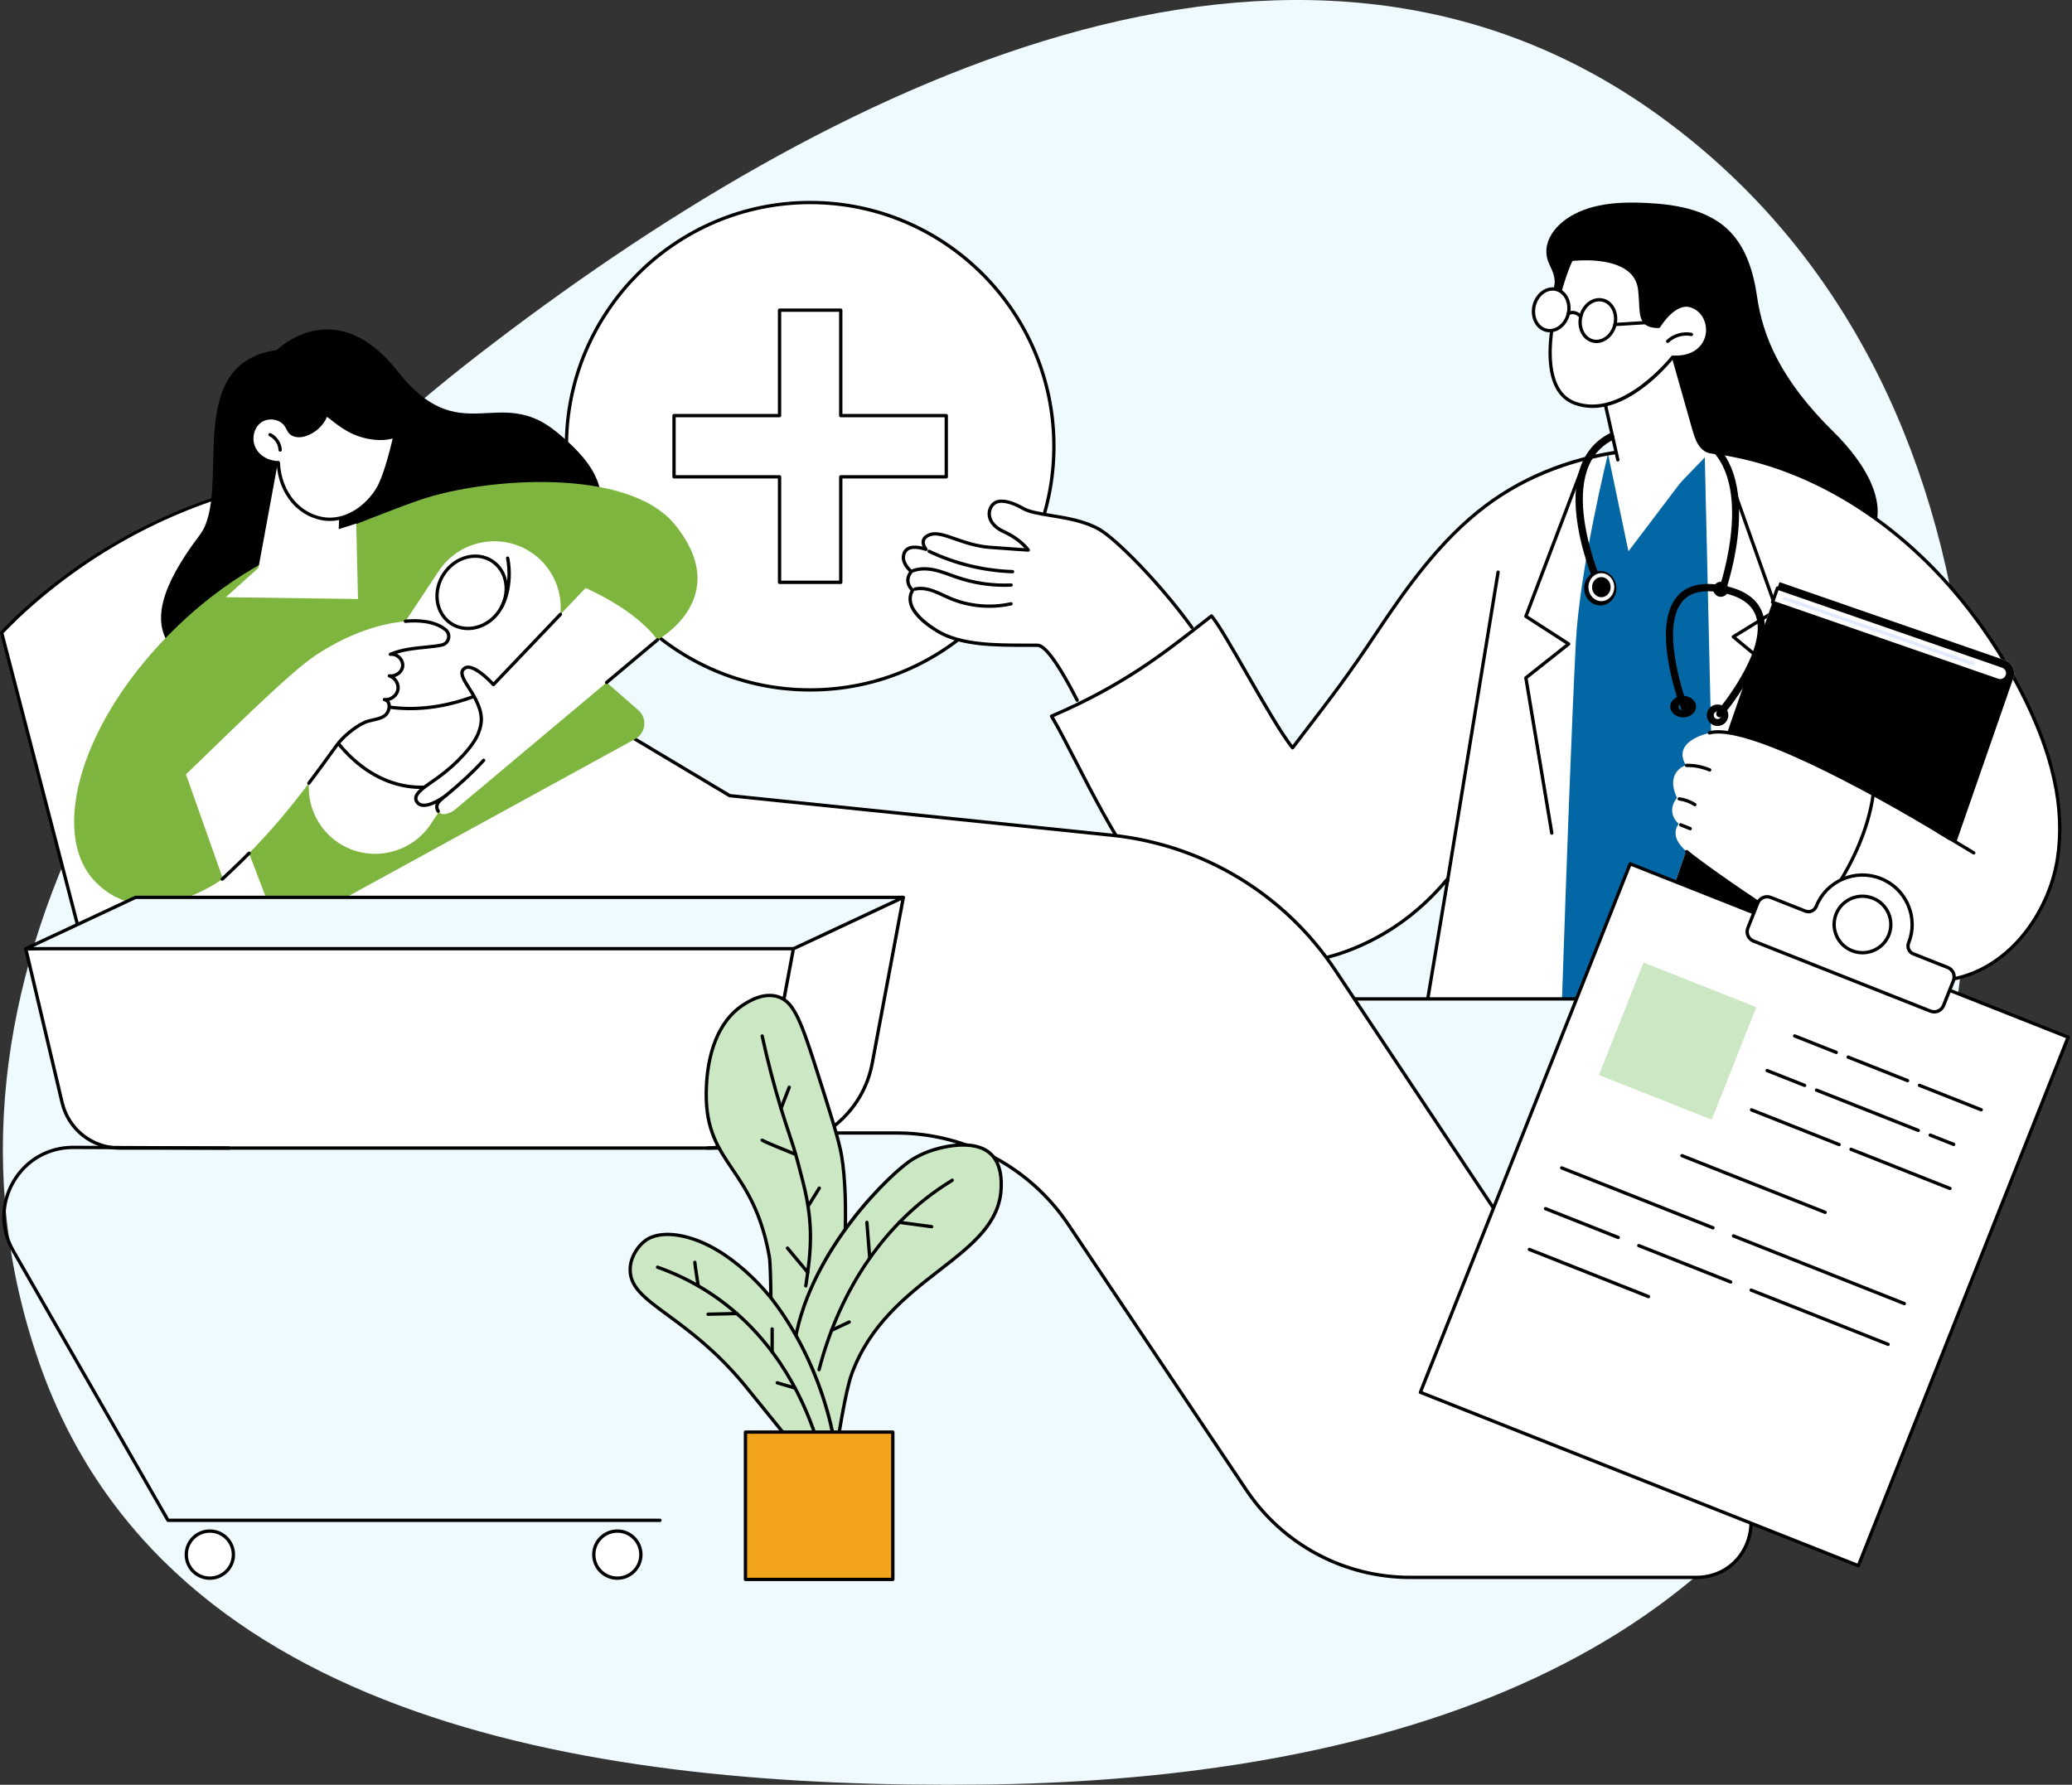 <svg xmlns="http://www.w3.org/2000/svg" width="722" height="622" viewBox="0 0 722 622" fill="none"><rect x="0" y="0" width="722" height="622" fill="#333333" stroke="none"/><path fill-rule="evenodd" clip-rule="evenodd" d="M341.341 621.944C467.701 620.652 601.215 587.263 649.096 468.92C709.199 320.368 706.571 132.087 576.996 39.495C450.837 -50.656 288.973 28.971 166.303 123.925C55.271 209.87 -33.005 342.131 13.84 475.413C58.062 601.233 209.386 623.292 341.341 621.944Z" fill="#EFFAFF"/><g clip-path="url(#clip0_920_56595)"><path d="M282.302 240.437C329.21 240.437 367.236 202.413 367.236 155.507C367.236 108.602 329.21 70.578 282.302 70.578C235.394 70.578 197.367 108.602 197.367 155.507C197.367 202.413 235.394 240.437 282.302 240.437Z" fill="white"/><path d="M282.302 241.015C235.151 241.015 196.789 202.656 196.789 155.508C196.789 108.359 235.151 70 282.302 70C329.453 70 367.815 108.359 367.815 155.508C367.815 202.656 329.453 241.015 282.302 241.015ZM282.302 71.156C235.789 71.156 197.946 108.995 197.946 155.508C197.946 202.02 235.787 239.859 282.302 239.859C328.817 239.859 366.658 202.02 366.658 155.508C366.658 108.995 328.817 71.156 282.302 71.156Z" fill="black"/><path d="M329.738 144.844H292.967V108.078H271.64V144.844H234.871V166.171H271.64V202.938H292.967V166.171H329.738V144.844Z" fill="white"/><path d="M292.967 203.521H271.64C271.319 203.521 271.062 203.261 271.062 202.943V166.755H234.871C234.551 166.755 234.293 166.495 234.293 166.177V144.852C234.293 144.532 234.551 144.274 234.871 144.274H271.062V108.086C271.062 107.765 271.319 107.508 271.64 107.508H292.967C293.288 107.508 293.545 107.768 293.545 108.086V144.274H329.736C330.057 144.274 330.314 144.534 330.314 144.852V166.177C330.314 166.497 330.057 166.755 329.736 166.755H293.545V202.943C293.545 203.264 293.288 203.521 292.967 203.521ZM272.221 202.362H292.389V166.174C292.389 165.853 292.646 165.596 292.967 165.596H329.158V145.428H292.967C292.646 145.428 292.389 145.168 292.389 144.85V108.662H272.221V144.85C272.221 145.17 271.963 145.428 271.643 145.428H235.452V165.596H271.643C271.963 165.596 272.221 165.856 272.221 166.174V202.362Z" fill="black"/><path d="M564.597 138.146C566.177 128.516 550.612 121.664 544.955 113.689C541.712 109.115 540.868 102.529 541.48 100.134C541.912 98.449 541.783 97.214 541.325 95.555C540.934 94.141 540.037 92.656 539.451 91.071C538.773 89.245 538.663 87.216 539.102 85.326C539.951 81.683 542.595 78.586 545.759 76.355C553.471 70.919 563.783 70.265 573.392 70.706C583.435 71.166 594.112 72.896 601.445 79.393C608.303 85.468 610.986 94.63 612.269 103.433C614.29 117.3 620.454 132.395 639.092 150.692C648.825 160.246 662.501 178.753 647.926 191.763C631.178 206.714 589.725 218.192 567.615 214.602C565.82 214.31 567.05 146.62 565.785 145.382C563.922 143.558 564.187 140.651 564.597 138.146Z" fill="black"/><path d="M571.15 188.342C565.12 188.342 559.306 185.727 555.837 181.219C551.229 175.231 551.5 166.171 556.444 161.022C556.665 160.791 557.033 160.783 557.261 161.006C557.493 161.227 557.5 161.595 557.277 161.824C552.714 166.576 552.48 174.961 556.754 180.515C560.778 185.745 568.19 188.255 575.203 186.762C581.545 185.411 587.535 180.856 591.22 174.58C591.383 174.304 591.738 174.212 592.014 174.375C592.29 174.538 592.382 174.892 592.219 175.166C588.313 181.816 582.2 186.455 575.445 187.895C574.02 188.2 572.577 188.345 571.15 188.347V188.342Z" fill="black"/><path d="M437.475 246.409C427.132 234.579 396.792 192.39 383.075 184.502C374.199 179.398 361.448 180.097 356.404 177.148C352.564 174.903 348.296 173.757 346.251 175.563C343.854 177.679 343.722 182.547 349.746 185.27C355.771 187.995 358.294 191.704 358.294 191.704C358.294 191.704 354.835 191.499 344.973 190.758C335.111 190.017 328.367 184.76 324.038 186.339C319.706 187.919 322.682 191.457 322.682 191.457C318.048 189.969 315.383 190.721 314.838 193.633C314.294 196.546 317.562 199.219 317.562 199.219C314.594 202.827 318.022 205.719 318.022 205.719C315.853 209.178 317.362 214.261 326.577 219.896C335.792 225.532 350.338 224.775 361.469 224.877C369.691 224.954 390.921 277.8 390.921 277.8L437.472 246.409H437.475Z" fill="white"/><path d="M375.356 244.611C375.146 244.611 374.944 244.495 374.841 244.295C366.861 228.751 363.163 225.468 361.465 225.452C360.148 225.439 358.787 225.439 357.389 225.439C346.678 225.439 334.537 225.439 326.273 220.387C320.743 217.004 317.539 213.593 316.751 210.241C316.385 208.693 316.572 207.174 317.289 205.82C316.088 204.574 314.84 202.043 316.777 199.286C315.857 198.403 313.786 196.09 314.267 193.522C314.503 192.255 315.105 191.327 316.057 190.76C317.295 190.021 319.1 189.934 321.445 190.502C321.169 189.853 320.98 189.035 321.201 188.21C321.487 187.138 322.373 186.325 323.837 185.792C326.268 184.906 329.225 185.939 332.968 187.248C336.416 188.454 340.325 189.821 345.014 190.176C351.467 190.662 355.196 190.917 356.989 191.036C355.835 189.779 353.425 187.566 349.503 185.792C345.371 183.923 344.402 181.284 344.189 179.878C343.915 178.067 344.541 176.29 345.863 175.123C348.281 172.989 353.044 174.508 356.692 176.642C358.782 177.865 362.327 178.445 366.43 179.116C371.96 180.02 378.232 181.048 383.36 183.994C389.434 187.487 404.913 203.229 415.763 218.287C415.95 218.547 415.892 218.907 415.632 219.094C415.374 219.28 415.009 219.223 414.822 218.962C404.053 204.017 388.756 188.433 382.782 184.998C377.838 182.154 371.677 181.147 366.244 180.256C362.025 179.565 358.382 178.971 356.108 177.638C351.961 175.212 348.242 174.566 346.63 175.988C345.605 176.892 345.122 178.282 345.335 179.702C345.64 181.728 347.29 183.516 349.982 184.733C356.085 187.492 358.663 191.212 358.768 191.367C358.892 191.548 358.903 191.787 358.792 191.979C358.684 192.171 358.477 192.287 358.253 192.271C358.219 192.271 354.676 192.058 344.922 191.325C340.08 190.959 335.922 189.506 332.582 188.336C329.057 187.103 326.273 186.128 324.228 186.875C323.14 187.272 322.496 187.818 322.315 188.504C321.997 189.698 323.106 191.062 323.119 191.075C323.285 191.272 323.301 191.556 323.156 191.769C323.011 191.982 322.743 192.076 322.499 191.998C319.834 191.141 317.81 191.054 316.648 191.748C315.986 192.142 315.578 192.791 315.402 193.73C314.929 196.266 317.894 198.737 317.923 198.76C318.041 198.858 318.117 199 318.133 199.152C318.149 199.305 318.102 199.457 318.004 199.575C315.429 202.706 318.267 205.163 318.391 205.266C318.612 205.452 318.661 205.77 318.509 206.015C317.755 207.219 317.542 208.549 317.876 209.971C318.58 212.964 321.692 216.224 326.875 219.393C334.86 224.277 346.828 224.277 357.386 224.277C358.787 224.277 360.154 224.277 361.473 224.29C363.371 224.309 366.924 226.346 375.866 243.762C376.011 244.045 375.9 244.395 375.617 244.54C375.533 244.584 375.441 244.603 375.354 244.603L375.356 244.611Z" fill="black"/><path d="M344.723 211.835C339.895 211.835 335.067 210.865 330.63 208.962C329.917 208.658 329.218 208.329 328.516 208C327.336 207.446 326.114 206.875 324.876 206.439C322.658 205.659 320.676 205.461 318.986 205.85C318.676 205.921 318.363 205.727 318.292 205.417C318.221 205.104 318.415 204.794 318.726 204.723C320.631 204.284 322.831 204.494 325.26 205.348C326.553 205.803 327.802 206.387 329.008 206.952C329.697 207.275 330.388 207.598 331.087 207.898C337.679 210.726 345.168 211.425 352.172 209.864C352.482 209.796 352.793 209.99 352.864 210.303C352.934 210.616 352.737 210.923 352.425 210.994C349.899 211.557 347.31 211.835 344.723 211.835Z" fill="black"/><path d="M350.049 204.52C344.385 204.52 338.797 203.603 333.409 201.787C332.618 201.521 331.832 201.235 331.046 200.948C329.364 200.336 327.624 199.702 325.871 199.29C322.961 198.606 320.422 198.659 318.327 199.453C318.03 199.566 317.694 199.416 317.581 199.116C317.468 198.817 317.617 198.483 317.917 198.37C320.233 197.495 322.998 197.424 326.136 198.162C327.958 198.591 329.729 199.235 331.446 199.86C332.221 200.144 332.999 200.425 333.782 200.691C339.764 202.707 345.994 203.59 352.305 203.314C352.617 203.298 352.893 203.548 352.909 203.866C352.922 204.186 352.675 204.455 352.357 204.47C351.587 204.504 350.82 204.52 350.052 204.52H350.049Z" fill="black"/><path d="M352.829 199.801C352.829 199.801 352.816 199.801 352.811 199.801C342.731 199.475 332.596 197.004 323.501 192.657C323.212 192.52 323.091 192.173 323.228 191.884C323.367 191.595 323.709 191.474 324.001 191.611C332.953 195.89 342.928 198.321 352.848 198.642C353.168 198.652 353.418 198.921 353.408 199.239C353.397 199.551 353.142 199.798 352.829 199.798V199.801Z" fill="black"/><path d="M482.562 325.16C490.947 320.205 498.312 313.674 504.515 306.188L497.555 347.819H661.2L659.042 339.771C665.256 341.593 671.614 342.426 678.122 341.587C698.484 338.959 713.774 319.582 716.933 299.304C720.092 279.026 713.348 258.411 703.87 240.207C686.625 207.083 659.079 178.426 624.344 164.684C589.61 150.943 547.568 153.792 517.728 176.252C502.042 188.059 490.424 204.36 479.532 220.691C468.64 237.021 463.756 243.151 450.396 260.619C443.026 251.425 427.221 220.649 422.154 214.672C407.411 226.163 393.131 238.114 366.41 249.606C377.468 267.992 397.878 319.453 426.979 331.97C444.671 339.579 465.982 334.958 482.565 325.162L482.562 325.16Z" fill="white"/><path d="M504.381 307.708C504.349 307.708 504.318 307.708 504.286 307.7C503.971 307.647 503.758 307.35 503.808 307.035L521.445 199.307C521.497 198.991 521.792 198.776 522.11 198.828C522.425 198.881 522.638 199.178 522.588 199.493L504.951 307.221C504.904 307.505 504.66 307.708 504.381 307.708Z" fill="black"/><path d="M540.725 290.901C540.447 290.901 540.202 290.702 540.155 290.418L531.129 236.327C531.095 236.12 531.176 235.91 531.339 235.778L545.609 224.471L531.386 215.287C531.158 215.14 531.063 214.851 531.16 214.596L551.759 160.366C551.872 160.067 552.206 159.917 552.506 160.03C552.805 160.143 552.955 160.477 552.842 160.776L532.409 214.567L546.918 223.935C547.075 224.034 547.173 224.205 547.183 224.392C547.194 224.578 547.11 224.757 546.965 224.873L532.33 236.469L541.301 290.223C541.353 290.539 541.14 290.836 540.825 290.888C540.793 290.893 540.759 290.896 540.728 290.896L540.725 290.901Z" fill="black"/><path d="M608.424 288.509C608.388 288.509 608.353 288.506 608.317 288.498C608.001 288.438 607.796 288.136 607.857 287.823L617.989 234.274L603.609 222.365C603.465 222.247 603.388 222.065 603.402 221.879C603.415 221.692 603.517 221.524 603.675 221.427L618.383 212.374L599.12 158.155C599.012 157.853 599.17 157.524 599.472 157.417C599.772 157.309 600.106 157.467 600.211 157.769L619.632 212.429C619.724 212.687 619.622 212.974 619.39 213.115L604.971 221.989L618.993 233.599C619.156 233.733 619.232 233.946 619.193 234.153L608.997 288.036C608.945 288.314 608.703 288.506 608.43 288.506L608.424 288.509Z" fill="black"/><path d="M598.361 347.822L593.995 157.07L567.44 192.128L560.32 158.114C560.32 158.114 550.363 198.568 549.086 224.258C547.561 254.892 545.929 299.396 544.305 347.825H598.361V347.822Z" fill="#0367A5"/><path d="M661.2 348.397C660.945 348.397 660.711 348.226 660.643 347.969L658.485 339.92C658.43 339.718 658.49 339.502 658.64 339.355C658.79 339.208 659.005 339.155 659.208 339.213C665.944 341.19 672.108 341.776 678.048 341.008C699.354 338.257 713.45 317.897 716.362 299.209C719.088 281.725 714.833 262.511 703.357 240.469C684.787 204.807 656.653 178.084 624.131 165.217C587.983 150.916 546.351 155.427 518.075 176.709C502.291 188.589 490.616 205.106 480.013 221.006C470.246 235.651 465.396 241.98 454.769 255.85L450.856 260.963C450.748 261.105 450.58 261.189 450.404 261.189C450.217 261.189 450.057 261.11 449.946 260.973C446.006 256.058 439.851 245.332 433.897 234.955C429.077 226.552 424.511 218.595 422.064 215.47C421.115 216.209 420.169 216.953 419.22 217.694C405.673 228.31 391.669 239.284 367.246 249.868C369.506 253.695 372.124 258.792 375.136 264.65C386.796 287.339 404.42 321.629 427.211 331.431C443.01 338.225 463.593 335.694 482.273 324.657C490.316 319.905 497.652 313.565 504.076 305.814C504.244 305.612 504.525 305.549 504.762 305.656C505.001 305.764 505.135 306.019 505.093 306.279L498.133 347.911C498.08 348.226 497.783 348.439 497.465 348.386C497.15 348.334 496.937 348.034 496.99 347.721L503.605 308.164C497.429 315.292 490.458 321.172 482.865 325.656C463.866 336.879 442.892 339.434 426.756 332.495C403.584 322.531 385.847 288.02 374.111 265.181C370.957 259.047 368.234 253.748 365.919 249.897C365.832 249.753 365.813 249.582 365.863 249.421C365.916 249.261 366.032 249.132 366.187 249.067C390.849 238.461 404.911 227.44 418.51 216.784C419.609 215.925 420.705 215.065 421.801 214.208C422.048 214.017 422.398 214.053 422.598 214.29C425.011 217.134 429.815 225.511 434.904 234.379C440.342 243.857 446.477 254.552 450.393 259.664L453.855 255.146C464.466 241.297 469.307 234.976 479.056 220.362C489.717 204.378 501.455 187.772 517.386 175.781C531.808 164.928 549.708 158.194 569.153 156.307C587.864 154.491 607.028 157.198 624.565 164.137C657.344 177.106 685.694 204.023 704.39 239.93C715.987 262.201 720.279 281.648 717.514 299.385C714.533 318.499 700.077 339.329 678.203 342.154C672.392 342.904 666.386 342.396 659.875 340.601L661.768 347.664C661.852 347.971 661.668 348.289 661.358 348.373C661.308 348.386 661.258 348.394 661.208 348.394L661.2 348.397Z" fill="black"/><path d="M672.409 348.703H441.188C440.867 348.703 440.609 348.443 440.609 348.125C440.609 347.807 440.867 347.547 441.188 347.547H672.409C672.73 347.547 672.988 347.807 672.988 348.125C672.988 348.443 672.73 348.703 672.409 348.703Z" fill="black"/><path d="M582.672 310.577L661.156 337.781C663.698 338.662 666.471 337.316 667.354 334.777L701.566 236.28C702.449 233.738 701.103 230.96 698.559 230.076L620.082 202.875L582.672 310.577Z" fill="white"/><path d="M582.672 310.577L661.151 337.781C663.695 338.662 666.471 337.318 667.354 334.777L701.568 236.277C702.451 233.735 701.106 230.962 698.561 230.079L620.082 202.875L591.325 285.667L582.672 310.574V310.577Z" fill="black"/><path d="M617.645 209.892L696.113 237.091C697.477 237.564 698.968 236.841 699.443 235.477C699.917 234.11 699.196 232.617 697.83 232.144L619.364 204.945L617.645 209.889V209.892Z" fill="white"/><path d="M696.968 237.812C696.621 237.812 696.269 237.754 695.925 237.636L617.456 210.437C617.311 210.387 617.191 210.282 617.125 210.143C617.056 210.003 617.049 209.846 617.099 209.701L618.818 204.757C618.923 204.455 619.251 204.294 619.553 204.399L698.02 231.598C698.826 231.877 699.476 232.455 699.849 233.223C700.222 233.99 700.272 234.858 699.991 235.664C699.534 236.984 698.293 237.812 696.968 237.812ZM618.381 209.533L696.303 236.542C697.365 236.91 698.527 236.345 698.897 235.286C699.076 234.771 699.045 234.216 698.805 233.727C698.569 233.238 698.154 232.87 697.638 232.692L619.719 205.682L618.381 209.533Z" fill="black"/><path d="M687.342 231.856C687.279 231.856 687.216 231.845 687.153 231.824L621.761 209.157C621.459 209.052 621.298 208.723 621.403 208.421C621.508 208.119 621.837 207.958 622.139 208.064L687.532 230.731C687.834 230.836 687.994 231.165 687.889 231.467C687.805 231.706 687.582 231.856 687.342 231.856Z" fill="#E2EAFF"/><path d="M683.15 294.53C683.15 294.53 613.382 250.711 595.648 255.398C581.591 259.114 587.523 266.637 587.523 266.637C587.523 266.637 580.051 268.824 584.369 278.049C584.369 278.049 580.174 282.586 584.974 287.175C584.974 287.175 581.089 291.115 587.726 296.803C594.363 302.494 639.145 333.535 658.265 338.984C677.384 344.433 683.15 294.527 683.15 294.527V294.53Z" fill="white"/><path d="M630.342 322.538C630.2 322.538 630.058 322.485 629.945 322.38C629.711 322.162 629.7 321.794 629.918 321.563C630.105 321.363 648.691 301.313 652.139 276.919C652.184 276.604 652.478 276.383 652.794 276.428C653.109 276.472 653.33 276.764 653.285 277.082C649.784 301.847 630.954 322.154 630.765 322.357C630.652 322.477 630.497 322.541 630.342 322.541V322.538Z" fill="black"/><path d="M657.96 339.871C657.907 339.871 657.855 339.863 657.8 339.85C638.299 334.291 593.298 302.345 587.35 297.246C587.109 297.038 587.08 296.673 587.287 296.428C587.495 296.187 587.86 296.158 588.105 296.365C594.024 301.441 638.773 333.221 658.118 338.735C658.425 338.822 658.604 339.143 658.515 339.45C658.441 339.705 658.21 339.871 657.957 339.871H657.96Z" fill="black"/><path d="M679.527 292.875C679.425 292.875 679.32 292.848 679.225 292.791C646.683 272.925 607.677 252.82 595.797 255.959C595.489 256.04 595.171 255.856 595.09 255.546C595.008 255.236 595.192 254.92 595.502 254.839C610.899 250.77 663.941 282.103 679.832 291.802C680.106 291.968 680.192 292.325 680.024 292.599C679.914 292.777 679.725 292.877 679.53 292.877L679.527 292.875Z" fill="black"/><path d="M595.748 268.902C595.672 268.902 595.595 268.886 595.522 268.855C593.069 267.814 590.362 267.28 587.699 267.323C587.36 267.328 587.116 267.073 587.113 266.752C587.108 266.431 587.363 266.169 587.684 266.166C590.53 266.127 593.377 266.686 595.976 267.79C596.271 267.917 596.407 268.256 596.284 268.55C596.192 268.771 595.976 268.902 595.75 268.902H595.748Z" fill="black"/><path d="M590.589 280.988C590.484 280.988 590.376 280.959 590.279 280.899C588.707 279.9 586.898 279.237 585.051 278.98C584.735 278.935 584.512 278.643 584.556 278.328C584.601 278.013 584.893 277.789 585.208 277.834C587.219 278.112 589.185 278.835 590.896 279.921C591.167 280.092 591.246 280.449 591.075 280.72C590.965 280.893 590.778 280.988 590.586 280.988H590.589Z" fill="black"/><path d="M588.963 289.355C588.892 289.355 588.819 289.342 588.748 289.313L585.454 287.999C585.157 287.881 585.013 287.544 585.131 287.247C585.249 286.95 585.586 286.806 585.883 286.924L589.176 288.238C589.473 288.357 589.618 288.693 589.5 288.99C589.41 289.216 589.192 289.355 588.961 289.355H588.963Z" fill="black"/><path d="M687.764 297.803C687.661 297.803 687.559 297.776 687.467 297.721L675.034 290.254C674.761 290.088 674.672 289.733 674.837 289.46C675.003 289.187 675.358 289.097 675.631 289.263L688.063 296.73C688.337 296.896 688.426 297.251 688.261 297.524C688.153 297.705 687.961 297.805 687.764 297.805V297.803Z" fill="black"/><path d="M563.747 160.249L566.807 187.706L595.964 157.4C591.743 156.112 591.156 152.771 589.955 148.532L582.023 120.547L557.266 131.599L563.747 160.249Z" fill="white"/><path d="M563.749 160.83C563.483 160.83 563.246 160.648 563.183 160.378L556.702 131.728C556.641 131.46 556.778 131.184 557.03 131.071L581.787 120.018C581.94 119.95 582.116 119.953 582.268 120.024C582.421 120.095 582.534 120.229 582.578 120.389L590.511 148.374C591.686 152.516 592.884 156.748 596.969 156.948L598.959 157.205C599.277 157.247 599.5 157.536 599.458 157.854C599.416 158.172 599.127 158.393 598.809 158.354L596.864 158.099C591.996 157.86 590.621 153.013 589.41 148.739L581.645 121.346L557.932 131.93L564.308 160.118C564.379 160.43 564.182 160.74 563.872 160.809C563.83 160.819 563.785 160.822 563.743 160.822L563.749 160.83Z" fill="black"/><path d="M577.993 113.758C577.993 113.758 583.339 104.747 589.195 106.566C598.119 109.337 597.543 125.249 582.837 124.482C582.837 124.482 565.44 146.658 548.746 140.502C532.053 134.346 544.297 96.846 547.535 90.417C547.535 90.417 569.708 87.471 571.364 100.807C572.329 108.567 570.457 113.758 577.995 113.758H577.993Z" fill="white"/><path d="M554.911 142.171C552.805 142.171 550.674 141.827 548.542 141.041C545.194 139.806 542.747 137.282 541.272 133.542C536.044 120.285 544.405 95.333 547.012 90.152C547.099 89.981 547.265 89.863 547.454 89.84C548.001 89.766 560.885 88.129 567.808 93.475C570.177 95.301 571.564 97.746 571.935 100.734C572.151 102.459 572.227 104.065 572.293 105.484C572.532 110.502 572.653 113.07 577.67 113.172C578.68 111.579 583.689 104.249 589.364 106.01C593.704 107.358 596.337 111.958 595.488 116.712C594.729 120.973 591.08 125.376 583.101 125.071C581.34 127.25 568.765 142.171 554.908 142.174L554.911 142.171ZM547.909 90.954C545.207 96.597 537.348 120.44 542.347 133.119C543.695 136.541 545.914 138.841 548.942 139.956C565.054 145.896 582.207 124.34 582.378 124.122C582.493 123.975 582.67 123.893 582.864 123.901C590.276 124.288 593.667 120.337 594.35 116.51C594.986 112.956 593.333 108.454 589.022 107.116C583.666 105.452 578.54 113.966 578.49 114.05C578.385 114.226 578.196 114.334 577.994 114.334C571.557 114.334 571.38 110.646 571.139 105.539C571.073 104.141 570.997 102.556 570.789 100.876C570.458 98.206 569.217 96.024 567.104 94.392C561.127 89.776 549.901 90.739 547.911 90.954H547.909Z" fill="black"/><path d="M581.098 119.522C580.946 119.522 580.79 119.461 580.677 119.34C580.459 119.109 580.467 118.741 580.701 118.523C583.009 116.339 586.378 115.369 589.496 115.989C589.809 116.052 590.014 116.357 589.95 116.67C589.887 116.983 589.588 117.188 589.27 117.125C586.518 116.578 583.537 117.435 581.498 119.364C581.385 119.469 581.243 119.522 581.101 119.522H581.098Z" fill="black"/><path d="M556.291 119.561C555.862 119.561 555.431 119.514 555.003 119.414C553.242 119.006 551.78 117.813 550.887 116.049C550.011 114.323 549.791 112.249 550.261 110.212C551.247 105.969 554.971 103.191 558.57 104.022C560.333 104.429 561.795 105.623 562.686 107.386C563.561 109.113 563.782 111.187 563.309 113.224C562.441 116.962 559.447 119.561 556.288 119.561H556.291ZM551.391 110.475C550.981 112.246 551.168 114.041 551.92 115.526C552.653 116.977 553.841 117.958 555.263 118.286C558.241 118.975 561.343 116.586 562.181 112.964C562.591 111.192 562.404 109.397 561.653 107.912C560.917 106.461 559.731 105.481 558.309 105.152C555.331 104.466 552.23 106.853 551.391 110.475Z" fill="black"/><path d="M546.463 109.36C547.386 105.423 545.467 101.608 542.178 100.837C538.89 100.066 535.476 102.632 534.553 106.568C533.631 110.504 535.549 114.32 538.838 115.091C542.127 115.862 545.541 113.296 546.463 109.36Z" fill="white"/><path d="M540.029 115.808C539.601 115.808 539.17 115.761 538.741 115.661C537.196 115.304 535.848 114.313 534.946 112.867C533.821 111.064 533.477 108.727 534.002 106.462C534.985 102.219 538.713 99.441 542.308 100.272C543.854 100.629 545.202 101.62 546.104 103.066C547.229 104.869 547.573 107.206 547.047 109.471C546.18 113.209 543.186 115.808 540.029 115.808ZM541.015 101.281C538.387 101.281 535.874 103.518 535.13 106.722C534.673 108.693 534.964 110.709 535.929 112.255C536.668 113.438 537.758 114.247 539.002 114.534C541.977 115.22 545.081 112.833 545.92 109.211C546.377 107.24 546.085 105.224 545.121 103.678C544.382 102.495 543.291 101.686 542.048 101.399C541.704 101.321 541.357 101.281 541.012 101.281H541.015Z" fill="black"/><path d="M550.827 110.918C550.661 110.918 550.496 110.847 550.383 110.711C550.314 110.629 548.68 108.718 546.782 109.838C546.506 110.001 546.151 109.909 545.991 109.633C545.828 109.357 545.92 109.002 546.196 108.839C548.398 107.541 550.483 109.013 551.277 109.97C551.479 110.217 551.447 110.579 551.2 110.784C551.093 110.874 550.961 110.918 550.832 110.918H550.827Z" fill="black"/><path d="M562.747 113.669C562.445 113.669 562.19 113.432 562.169 113.125C562.148 112.807 562.393 112.531 562.711 112.512L578.124 111.563C578.442 111.545 578.718 111.787 578.736 112.105C578.757 112.423 578.513 112.699 578.195 112.717L562.782 113.666C562.782 113.666 562.758 113.666 562.745 113.666L562.747 113.669Z" fill="black"/><path d="M214.571 273.417L187.803 171.301L180.291 169.442C118.187 154.085 52.529 171.29 5.94 215.13L0.578 220.46L27.075 322.548L34.587 324.406C96.691 339.764 162.349 322.558 208.938 278.719L214.573 273.417H214.571Z" fill="white"/><path d="M79.81 330.479C64.557 330.479 49.304 328.645 34.446 324.97L26.934 323.112C26.729 323.062 26.566 322.902 26.514 322.697L0.019 220.609C-0.034 220.409 0.024 220.199 0.172 220.054L5.533 214.724C28.474 193.137 56.693 177.514 87.151 169.531C117.609 161.549 149.865 161.325 180.431 168.884L187.943 170.743C188.148 170.793 188.311 170.953 188.363 171.158L215.131 273.275C215.184 273.48 215.123 273.698 214.968 273.842L209.333 279.144C186.405 300.721 158.187 316.344 127.726 324.326C112.071 328.429 95.941 330.482 79.81 330.482V330.479ZM27.549 322.071L34.725 323.845C96.91 339.224 161.89 322.197 208.539 278.297L213.922 273.23L187.328 171.778L180.15 170.004C117.961 154.625 52.984 171.652 6.335 215.552L1.22 220.638L27.547 322.071H27.549Z" fill="black"/><path d="M80.262 277.766L117.117 350.218C131.048 377.601 159.172 394.848 189.901 394.848H312.416C336.459 394.848 358.921 406.831 372.308 426.799L434.293 519.254C447.06 538.297 468.481 549.725 491.412 549.725H591.176C609.451 549.725 617.144 526.414 602.454 515.54L564.679 487.579L465.372 338.251C447.685 311.656 419.043 294.348 387.271 291.06L254.255 277.285L183.303 234.867L80.262 277.768V277.766Z" fill="white"/><path d="M591.171 550.306H491.407C468.24 550.306 446.708 538.819 433.808 519.579L371.822 427.125C358.517 407.28 336.307 395.432 312.412 395.432H189.896C174.714 395.432 159.846 391.237 146.903 383.299C133.961 375.361 123.481 364.014 116.598 350.483L79.742 278.031C79.668 277.886 79.66 277.721 79.716 277.568C79.771 277.416 79.886 277.295 80.036 277.234L183.078 234.333C183.249 234.262 183.441 234.278 183.599 234.37L254.44 276.722L387.33 290.484C419.388 293.804 448.009 311.099 465.854 337.932L565.105 487.176L602.799 515.077C609.696 520.181 612.414 528.745 609.728 536.893C607.039 545.041 599.758 550.308 591.176 550.308L591.171 550.306ZM81.059 278.062L117.631 349.957C131.535 377.29 159.225 394.272 189.896 394.272H312.412C336.696 394.272 359.263 406.313 372.784 426.478L434.77 518.933C447.452 537.852 468.627 549.147 491.407 549.147H591.171C599.246 549.147 606.095 544.192 608.624 536.528C611.152 528.863 608.595 520.807 602.105 516.005L564.33 488.044C564.275 488.004 564.23 487.954 564.193 487.899L464.886 338.571C447.234 312.027 418.921 294.918 387.209 291.635L254.193 277.86C254.108 277.852 254.027 277.823 253.956 277.781L183.254 235.514L81.059 278.062Z" fill="black"/><path d="M96.438 121.987C96.438 121.987 116.782 101.682 138.527 129.354C160.274 157.026 173.521 133.983 193.71 150.355C213.897 166.727 211.86 176.6 204.195 197.759C196.531 218.917 123.358 252.027 92.645 242.255C60.531 232.036 41.89 223.047 69.61 186.435C81.075 171.29 62.857 126.776 96.435 121.987H96.438Z" fill="black"/><path d="M103.574 190.757C103.574 190.757 135.402 177.954 146.357 174.213C169.264 166.389 218.841 162.769 235.15 182.806C255.962 208.375 229.087 222.997 229.087 222.997L209.644 236.344L222.413 247.475C225.651 250.298 225.089 255.479 221.322 257.545L102.678 322.564C99.929 324.059 96.491 322.787 95.376 319.864L86.787 297.347L77.671 306.236C77.671 306.236 51.314 325.902 33.214 307.28C16.868 290.46 28.189 250.466 62.006 218.069C83.985 197.012 103.574 190.757 103.574 190.757Z" fill="#7EB53E"/><path d="M191.563 224.617L150.089 287.199C143.042 297.831 128.578 300.767 117.946 293.723C107.309 286.676 104.373 272.21 111.42 261.575L152.893 198.992C159.94 188.361 174.404 185.425 185.036 192.469C195.674 199.516 198.609 213.982 191.563 224.617Z" fill="white"/><path d="M174.017 212.857C177.992 206.867 176.882 199.137 171.539 195.59C166.195 192.044 158.641 194.025 154.666 200.014C150.691 206.004 151.801 213.734 157.144 217.28C162.488 220.827 170.042 218.846 174.017 212.857Z" fill="white"/><path d="M163.053 219.602C160.871 219.602 158.718 219.007 156.829 217.756C154.103 215.951 152.331 213.07 151.837 209.642C151.346 206.241 152.176 202.706 154.177 199.689C158.319 193.441 166.246 191.375 171.85 195.089C174.576 196.895 176.35 199.775 176.844 203.203C177.336 206.604 176.505 210.139 174.505 213.157C171.758 217.299 167.348 219.602 163.055 219.602H163.053ZM165.618 194.4C161.702 194.4 157.662 196.521 155.139 200.33C153.296 203.108 152.531 206.36 152.981 209.479C153.427 212.576 155.02 215.173 157.467 216.792C162.538 220.151 169.747 218.235 173.537 212.518C175.38 209.74 176.147 206.488 175.695 203.368C175.249 200.272 173.656 197.675 171.209 196.056C169.516 194.934 167.581 194.4 165.618 194.4Z" fill="black"/><path d="M174.913 211.87C174.824 211.87 174.734 211.849 174.65 211.807C174.366 211.66 174.253 211.313 174.401 211.029C178.28 203.48 176.348 194.728 176.33 194.638C176.259 194.325 176.453 194.015 176.766 193.944C177.079 193.873 177.389 194.068 177.46 194.381C177.544 194.754 179.502 203.635 175.434 211.557C175.331 211.757 175.129 211.873 174.918 211.873L174.913 211.87Z" fill="black"/><path d="M142.962 247.509C142.605 247.509 142.258 247.507 141.914 247.499C130.522 247.278 123.707 243.717 123.42 243.564C123.139 243.414 123.031 243.065 123.181 242.781C123.331 242.5 123.683 242.392 123.964 242.542C124.032 242.578 130.869 246.14 142.006 246.342C152.283 246.526 168.44 243.803 187.017 229.773C187.272 229.581 187.635 229.631 187.827 229.886C188.019 230.141 187.969 230.504 187.714 230.695C169.459 244.481 153.471 247.509 142.962 247.509Z" fill="black"/><path d="M146.799 274.96C126.337 274.96 115.016 256.096 114.887 255.878C114.727 255.602 114.819 255.247 115.095 255.087C115.371 254.926 115.726 255.018 115.886 255.294C116.028 255.536 130.308 279.286 155.67 272.621C155.977 272.539 156.295 272.723 156.377 273.033C156.458 273.344 156.274 273.659 155.964 273.74C152.734 274.589 149.677 274.963 146.799 274.963V274.96Z" fill="black"/><path d="M204.034 204.932C204.034 204.932 221.13 212.082 229.086 222.997L158.276 282.381C158.276 282.381 156.731 283.496 154.923 283.727C153.041 283.969 151.679 281.916 152.412 280.165C152.82 279.19 155.322 277.287 155.322 277.287C155.322 277.287 148.078 282.815 145.479 279.732C143.171 276.996 147.905 274.351 152.502 271.055C159.275 266.198 165.026 259.832 166.69 255.506C168.143 251.729 168.251 248.769 165.767 243.786C163.281 238.802 158.999 234.725 162.003 232.817C165.008 230.909 171.934 238.587 171.934 238.587L204.034 204.93V204.932Z" fill="white"/><path d="M152.698 283.287C152.517 283.287 152.336 283.2 152.225 283.04C151.61 282.165 151.466 281.074 151.82 280.088C149.46 281.216 146.603 281.96 145.036 280.101C144.458 279.418 144.219 278.682 144.319 277.915C144.59 275.867 147.276 273.996 150.385 271.832C150.971 271.425 151.568 271.01 152.165 270.581C158.754 265.858 164.505 259.571 166.151 255.294C167.481 251.835 167.733 249.018 165.249 244.042C164.55 242.641 163.719 241.332 162.915 240.065C161.887 238.449 160.999 237.051 160.607 235.802C160.121 234.262 160.486 233.092 161.695 232.327C164.666 230.443 170.256 235.96 171.941 237.742L194.874 213.695C195.095 213.463 195.46 213.455 195.691 213.676C195.923 213.897 195.931 214.262 195.71 214.494L172.351 238.985C172.241 239.101 172.093 239.177 171.925 239.164C171.765 239.164 171.612 239.093 171.505 238.972C168.952 236.144 164.2 232.107 162.316 233.302C161.556 233.783 161.383 234.406 161.714 235.453C162.061 236.556 162.912 237.894 163.895 239.442C164.676 240.673 165.564 242.068 166.29 243.522C168.95 248.855 168.65 252.027 167.236 255.707C165.517 260.175 159.598 266.678 152.846 271.52C152.246 271.951 151.642 272.369 151.053 272.779C148.288 274.703 145.675 276.522 145.473 278.062C145.415 278.503 145.56 278.913 145.928 279.35C147.762 281.526 153.053 278.28 154.961 276.829C154.967 276.824 154.972 276.821 154.977 276.816C155.232 276.621 155.595 276.671 155.787 276.926C155.981 277.181 155.931 277.544 155.679 277.738C155.679 277.738 155.674 277.741 155.671 277.744C154.683 278.498 153.19 279.81 152.951 280.38C152.677 281.035 152.761 281.776 153.177 282.37C153.361 282.633 153.298 282.993 153.035 283.177C152.932 283.248 152.817 283.282 152.704 283.282L152.698 283.287Z" fill="black"/><path d="M211.372 238.428C211.207 238.428 211.044 238.357 210.928 238.22C210.723 237.975 210.755 237.61 210.999 237.405L228.712 222.549C228.959 222.344 229.322 222.376 229.527 222.62C229.732 222.865 229.7 223.23 229.456 223.435L211.743 238.291C211.635 238.383 211.504 238.428 211.372 238.428Z" fill="black"/><path d="M155.322 277.862C155.154 277.862 154.988 277.789 154.873 277.649C154.67 277.402 154.707 277.037 154.957 276.834C160.064 272.671 164.853 268.203 168.096 264.576C168.309 264.336 168.675 264.318 168.914 264.531C169.153 264.744 169.171 265.109 168.958 265.348C164.464 270.374 158.713 275.265 155.688 277.733C155.58 277.82 155.451 277.865 155.322 277.865V277.862Z" fill="black"/><path d="M155.284 219.482C151.838 216.66 146.542 216.073 141.892 216.457C130.506 217.398 119.659 222.032 110.102 228.296C100.545 234.559 76.29 258.914 64.793 269.856L77.67 306.236C94.052 290.847 102.356 280.525 117.23 259.881C119.446 256.806 123.451 253.476 126.879 251.851C129.11 250.795 131.804 250.884 133.883 249.552C135.963 248.222 136.402 244.253 133.973 243.806C136.139 244.074 138.36 242.389 138.688 240.234C138.993 238.223 137.605 236.115 135.673 235.526C137.763 235.902 140.084 234.304 140.318 232.17C140.57 229.888 138.304 227.673 136.034 228.022C142.292 225.417 149.822 225.804 154.093 224.758C156.48 224.174 157.179 221.041 155.279 219.485L155.284 219.482Z" fill="white"/><path d="M107.618 273.536C107.497 273.536 107.374 273.496 107.269 273.418C107.014 273.226 106.964 272.86 107.156 272.608C109.858 269.036 112.909 264.886 116.76 259.542C119.039 256.38 123.097 253.003 126.63 251.328C127.681 250.832 128.814 250.577 129.91 250.33C131.242 250.03 132.501 249.749 133.569 249.065C134.722 248.327 135.206 246.692 134.991 245.601C134.854 244.902 134.475 244.489 133.863 244.379C133.555 244.324 133.348 244.032 133.395 243.722C133.442 243.412 133.729 243.196 134.039 243.235C135.887 243.461 137.832 241.992 138.113 240.15C138.371 238.457 137.175 236.593 135.5 236.081C135.206 235.992 135.035 235.689 135.106 235.392C135.177 235.095 135.472 234.903 135.771 234.959C136.644 235.116 137.635 234.856 138.423 234.267C139.17 233.71 139.651 232.922 139.74 232.107C139.84 231.2 139.451 230.227 138.697 229.505C137.961 228.8 136.996 228.458 136.121 228.595C135.832 228.64 135.556 228.461 135.474 228.18C135.395 227.899 135.54 227.602 135.811 227.489C139.898 225.788 144.398 225.349 148.369 224.96C150.561 224.747 152.456 224.561 153.952 224.195C154.851 223.974 155.513 223.291 155.724 222.366C155.934 221.433 155.632 220.523 154.909 219.932C151.082 216.796 145.136 216.773 141.932 217.035C141.73 217.051 141.53 217.07 141.33 217.088C141.007 217.117 140.728 216.883 140.699 216.565C140.671 216.247 140.905 215.966 141.223 215.934C141.428 215.916 141.633 215.897 141.838 215.879C145.218 215.6 151.502 215.64 155.642 219.033C156.693 219.895 157.159 221.27 156.851 222.618C156.546 223.961 155.54 224.994 154.225 225.318C152.648 225.704 150.622 225.901 148.48 226.111C145.247 226.427 141.654 226.776 138.281 227.825C138.718 228.033 139.128 228.317 139.496 228.669C140.508 229.639 141.028 230.971 140.889 232.233C140.763 233.366 140.116 234.446 139.115 235.192C138.644 235.545 138.124 235.805 137.587 235.965C138.804 237.046 139.498 238.715 139.254 240.32C138.967 242.195 137.456 243.74 135.658 244.242C135.879 244.56 136.039 244.941 136.123 245.375C136.46 247.081 135.608 249.128 134.189 250.038C132.951 250.832 131.532 251.15 130.157 251.457C129.074 251.699 128.052 251.93 127.118 252.372C123.799 253.946 119.833 257.245 117.693 260.218C113.837 265.566 110.783 269.727 108.073 273.304C107.96 273.454 107.786 273.533 107.61 273.533L107.618 273.536Z" fill="black"/><path d="M77.452 306.948C77.297 306.948 77.145 306.888 77.032 306.767C76.814 306.533 76.824 306.167 77.058 305.949C80.861 302.375 83.387 299.985 86.378 296.939C86.602 296.71 86.97 296.708 87.196 296.931C87.424 297.155 87.427 297.523 87.204 297.749C84.199 300.811 81.666 303.208 77.852 306.79C77.739 306.896 77.597 306.948 77.455 306.948H77.452Z" fill="black"/><path d="M118.365 175.621L118.026 184.408L124.137 182.463L124.749 208.763L78.699 208.122L90.064 197.887L97.621 156.828L118.365 175.621Z" fill="white"/><path d="M131.579 170.518C127.976 176.308 121.828 180.955 115.007 180.973C110.082 180.987 105.295 178.532 102.086 174.797C98.877 171.059 97.192 166.141 96.979 161.221C93.496 161.252 89.974 159.31 88.468 156.172C86.962 153.033 87.803 148.838 90.618 146.791C93.433 144.743 97.957 145.416 99.791 148.376C100.278 149.159 100.585 150.066 101.226 150.728C102.464 152.011 104.543 151.99 106.249 151.472C109.666 150.434 112.518 147.698 113.701 144.328C117.189 147.025 120.666 149.945 124.832 151.391C132.841 154.172 137.635 151.924 137.635 151.924C137.635 151.924 134.668 165.563 131.582 170.523L131.579 170.518Z" fill="white"/><path d="M114.969 181.554C110.057 181.554 105.078 179.17 101.646 175.175C98.599 171.629 96.757 166.893 96.428 161.791C92.79 161.626 89.429 159.518 87.944 156.421C86.269 152.928 87.292 148.492 90.278 146.32C91.823 145.196 93.871 144.778 95.892 145.172C97.769 145.54 99.369 146.594 100.281 148.068C100.46 148.357 100.615 148.657 100.765 148.949C101.031 149.464 101.28 149.953 101.64 150.326C102.984 151.719 105.378 151.13 106.077 150.918C109.318 149.932 112.028 147.332 113.15 144.136C113.211 143.96 113.353 143.826 113.531 143.774C113.71 143.721 113.902 143.758 114.049 143.871L115.119 144.704C118.189 147.101 121.364 149.577 125.015 150.844C132.711 153.514 137.337 151.42 137.384 151.399C137.581 151.307 137.818 151.333 137.991 151.47C138.162 151.606 138.241 151.83 138.196 152.045C138.075 152.605 135.174 165.839 132.07 170.825C127.964 177.425 121.424 181.536 115.009 181.552H114.969V181.554ZM96.978 160.643C97.288 160.643 97.543 160.887 97.556 161.197C97.774 166.249 99.538 170.943 102.524 174.421C105.738 178.164 110.388 180.398 114.969 180.398H115.006C121.03 180.382 127.191 176.482 131.089 170.215C133.605 166.173 136.083 156.053 136.837 152.813C134.977 153.344 130.708 154.043 124.639 151.937C120.809 150.607 117.555 148.071 114.412 145.616L113.957 145.261C112.577 148.457 109.752 151.012 106.419 152.024C104.122 152.723 102.024 152.387 100.81 151.128C100.331 150.631 100.029 150.045 99.737 149.477C99.598 149.206 99.459 148.936 99.301 148.678C98.557 147.48 97.235 146.615 95.671 146.31C93.989 145.981 92.228 146.336 90.961 147.259C88.459 149.08 87.573 152.965 88.993 155.922C90.362 158.777 93.571 160.682 96.978 160.643Z" fill="black"/><path d="M97.622 157.41C97.315 157.41 97.057 157.165 97.044 156.855C96.957 154.837 95.677 152.894 93.853 152.024C93.564 151.887 93.443 151.541 93.58 151.251C93.716 150.962 94.063 150.841 94.352 150.978C96.55 152.029 98.095 154.371 98.2 156.805C98.213 157.126 97.966 157.394 97.646 157.407C97.638 157.407 97.63 157.407 97.622 157.407V157.41Z" fill="black"/><path d="M41.692 400.1H268.385C285.785 400.1 300.717 387.71 303.923 370.61L314.737 312.947C314.758 312.832 314.666 312.729 314.55 312.735L9.215 330.731C9.105 330.737 9.026 330.844 9.052 330.952L21.639 384.235C23.837 393.535 32.137 400.103 41.694 400.103L41.692 400.1Z" fill="white"/><path d="M268.386 400.68H41.691C31.821 400.68 23.342 393.972 21.073 384.368L8.486 331.085C8.433 330.867 8.481 330.638 8.615 330.457C8.749 330.278 8.954 330.165 9.177 330.152L314.512 312.157C314.744 312.144 314.97 312.236 315.125 312.412C315.28 312.589 315.345 312.822 315.301 313.054L304.49 370.716C301.233 388.077 286.049 400.677 268.384 400.677L268.386 400.68ZM9.724 331.282L22.201 384.1C24.346 393.181 32.36 399.521 41.693 399.521H268.386C285.495 399.521 300.203 387.317 303.355 370.503L314.073 313.346L9.724 331.282Z" fill="black"/><path d="M246.488 400.675C246.168 400.675 245.91 400.415 245.91 400.097C245.91 399.779 246.168 399.518 246.488 399.518C256.032 399.518 264.238 392.711 265.997 383.33L276.429 327.7C276.486 327.387 276.786 327.176 277.104 327.237C277.42 327.295 277.625 327.597 277.567 327.912L267.135 383.543C265.274 393.47 256.589 400.675 246.488 400.675Z" fill="black"/><path d="M276.546 330.618H9L47.23 312.727H314.777L276.546 330.618Z" fill="#EFFAFF"/><path d="M276.547 331.194H9.001C8.73 331.194 8.493 331.005 8.435 330.742C8.378 330.476 8.509 330.208 8.756 330.093L46.986 312.204C47.063 312.167 47.147 312.148 47.231 312.148H314.777C315.048 312.148 315.282 312.338 315.342 312.601C315.4 312.866 315.269 313.134 315.022 313.25L276.791 331.139C276.715 331.176 276.631 331.194 276.547 331.194ZM11.603 330.037H276.418L312.175 313.305H47.36L11.605 330.037H11.603Z" fill="black"/><path d="M229.962 530.408H58.539C58.331 530.408 58.139 530.297 58.037 530.116L4.107 436.216C-0.335 428.48 -0.311 419.257 4.176 411.545C8.644 403.865 16.603 399.289 25.481 399.289C25.518 399.289 25.555 399.289 25.592 399.289L79.829 399.523C80.15 399.523 80.407 399.786 80.405 400.104C80.405 400.422 80.145 400.679 79.826 400.679L25.589 400.446C25.552 400.446 25.518 400.446 25.484 400.446C17.021 400.446 9.435 404.806 5.177 412.126C0.9 419.475 0.877 428.265 5.111 435.637L58.875 529.248H229.962C230.282 529.248 230.54 529.509 230.54 529.827C230.54 530.145 230.282 530.405 229.962 530.405V530.408Z" fill="black"/><path d="M73.123 549.995C77.656 549.995 81.331 546.32 81.331 541.787C81.331 537.253 77.656 533.578 73.123 533.578C68.589 533.578 64.914 537.253 64.914 541.787C64.914 546.32 68.589 549.995 73.123 549.995Z" fill="white"/><path d="M73.123 550.574C68.279 550.574 64.336 546.631 64.336 541.787C64.336 536.943 68.279 533 73.123 533C77.967 533 81.909 536.943 81.909 541.787C81.909 546.631 77.967 550.574 73.123 550.574ZM73.123 534.157C68.915 534.157 65.492 537.579 65.492 541.784C65.492 545.99 68.915 549.412 73.123 549.412C77.331 549.412 80.753 545.99 80.753 541.784C80.753 537.579 77.331 534.157 73.123 534.157Z" fill="black"/><path d="M215.111 549.995C219.644 549.995 223.319 546.32 223.319 541.787C223.319 537.253 219.644 533.578 215.111 533.578C210.577 533.578 206.902 537.253 206.902 541.787C206.902 546.32 210.577 549.995 215.111 549.995Z" fill="white"/><path d="M215.115 550.574C210.268 550.574 206.328 546.631 206.328 541.787C206.328 536.943 210.271 533 215.115 533C219.959 533 223.902 536.943 223.902 541.787C223.902 546.631 219.959 550.574 215.115 550.574ZM215.115 534.157C210.907 534.157 207.485 537.579 207.485 541.784C207.485 545.99 210.907 549.412 215.115 549.412C219.323 549.412 222.745 545.99 222.745 541.784C222.745 537.579 219.323 534.157 215.115 534.157Z" fill="black"/><path d="M269.057 463.144C268.46 459.043 268.77 441.84 268.042 437.777C262.412 406.373 245.924 405.957 246.087 381.158C246.113 377.352 246.234 359.003 258.399 350.592C259.976 349.502 265.456 345.711 270.915 347.309C276.201 348.858 278.745 354.666 284.047 371.312C289.608 388.77 292.387 397.499 293.28 402.903C294.71 411.566 294.842 422.911 294.384 433.035L284.31 468.674L269.059 463.144H269.057Z" fill="#CBE7C3"/><path d="M284.311 469.25C284.245 469.25 284.177 469.239 284.114 469.216L268.864 463.685C268.664 463.612 268.519 463.436 268.488 463.225C268.201 461.254 268.123 456.439 268.038 451.342C267.946 445.754 267.852 439.975 267.476 437.877C264.74 422.619 259.415 414.721 254.715 407.753C249.732 400.364 245.429 393.985 245.513 381.151C245.61 366.668 250.071 355.647 258.074 350.112C262.908 346.768 267.284 345.638 271.082 346.75C276.552 348.353 279.133 353.957 284.603 371.131C290.164 388.592 292.956 397.357 293.855 402.803C295.108 410.41 295.503 421.152 294.964 433.057C294.964 433.101 294.956 433.146 294.943 433.188L284.868 468.827C284.824 468.982 284.718 469.11 284.576 469.184C284.495 469.226 284.403 469.247 284.314 469.247L284.311 469.25ZM269.587 462.716L283.922 467.915L293.807 432.938C294.338 421.139 293.949 410.507 292.709 402.993C291.823 397.628 289.039 388.891 283.494 371.481C278.166 354.753 275.713 349.313 270.751 347.859C267.305 346.85 263.263 347.927 258.729 351.061C251.046 356.375 246.761 367.062 246.667 381.153C246.585 393.63 250.793 399.873 255.672 407.101C260.434 414.163 265.833 422.17 268.614 437.667C269.006 439.859 269.103 445.683 269.195 451.319C269.274 456.097 269.347 460.626 269.589 462.713L269.587 462.716Z" fill="black"/><path d="M280.783 448.715C280.756 448.715 280.727 448.715 280.701 448.709C280.386 448.665 280.165 448.37 280.21 448.055L280.425 446.57C281.137 441.665 281.873 436.592 281.829 430.389C281.76 421.376 279.734 413.765 278.107 407.651C277.91 406.91 277.718 406.195 277.539 405.503C276.446 401.301 275.56 398.651 274.44 395.295C273.649 392.927 272.753 390.24 271.596 386.447C269.091 378.234 266.878 369.728 265.017 361.17C264.949 360.857 265.149 360.55 265.459 360.481C265.774 360.416 266.079 360.613 266.148 360.923C268.001 369.452 270.206 377.926 272.7 386.111C273.851 389.888 274.745 392.566 275.536 394.929C276.664 398.307 277.555 400.972 278.659 405.214C278.838 405.903 279.029 406.618 279.224 407.357C280.869 413.533 282.917 421.224 282.985 430.384C283.032 436.676 282.289 441.791 281.571 446.738L281.356 448.22C281.313 448.51 281.066 448.717 280.783 448.717V448.715Z" fill="black"/><path d="M272.149 386.863C272.078 386.863 272.007 386.85 271.938 386.823C271.641 386.708 271.494 386.371 271.61 386.074L274.483 378.688C274.598 378.391 274.935 378.244 275.232 378.36C275.529 378.475 275.676 378.812 275.56 379.109L272.687 386.495C272.598 386.723 272.38 386.863 272.149 386.863Z" fill="black"/><path d="M277.271 402.911C277.198 402.911 277.127 402.898 277.053 402.869C264.931 397.962 264.941 397.862 265.004 397.297C265.039 396.979 265.32 396.75 265.643 396.785C265.777 396.8 265.898 396.858 265.987 396.948C266.75 397.397 273.394 400.138 277.489 401.794C277.786 401.915 277.928 402.252 277.81 402.549C277.718 402.775 277.503 402.911 277.274 402.911H277.271Z" fill="black"/><path d="M281.565 420.979C281.459 420.979 281.354 420.95 281.262 420.893C280.992 420.724 280.908 420.367 281.073 420.096L284.995 413.751C285.163 413.478 285.52 413.396 285.791 413.562C286.062 413.73 286.146 414.088 285.98 414.358L282.059 420.703C281.948 420.88 281.759 420.979 281.565 420.979Z" fill="black"/><path d="M281.459 444.005C281.293 444.005 281.127 443.934 281.014 443.798L273.962 435.347C273.757 435.103 273.791 434.738 274.036 434.533C274.28 434.328 274.646 434.362 274.851 434.606L281.903 443.057C282.108 443.301 282.074 443.666 281.829 443.871C281.721 443.961 281.59 444.005 281.459 444.005Z" fill="black"/><path d="M291.298 506.95C291.861 502.064 294.6 484.876 296.731 478.986C309.277 444.299 348.159 438.824 348.868 413.744C348.932 411.533 349.018 405.619 345.165 402.071C339.577 396.924 328.438 399.285 322.39 401.763C322.39 401.763 319.982 402.749 317.977 403.992C310.633 408.544 282.511 435.341 277.031 467.15L291.298 506.947V506.95Z" fill="#CBE7C3"/><path d="M291.298 507.531C291.057 507.531 290.838 507.379 290.754 507.148L276.487 467.351C276.453 467.256 276.445 467.156 276.461 467.056C279.426 449.84 288.912 434.685 296.345 425.002C305.182 413.492 314.116 405.706 317.672 403.504C319.696 402.25 322.072 401.272 322.172 401.23C328.067 398.815 339.627 396.186 345.557 401.648C349.681 405.446 349.505 411.707 349.447 413.763C349.087 426.524 339.191 434.212 327.733 443.111C316.381 451.93 303.515 461.926 297.275 479.184C295.162 485.029 292.434 502.154 291.874 507.016C291.842 507.284 291.632 507.494 291.364 507.526C291.343 507.526 291.319 507.529 291.298 507.529V507.531ZM277.628 467.104L291.035 504.501C291.971 497.827 294.313 483.975 296.187 478.792C302.543 461.219 315.551 451.115 327.024 442.199C338.25 433.478 347.943 425.945 348.29 413.731C348.345 411.804 348.511 405.943 344.773 402.5C339.256 397.419 327.865 400.15 322.611 402.303C322.587 402.313 320.224 403.286 318.282 404.49C311.214 408.871 283.124 435.639 277.628 467.104Z" fill="black"/><path d="M285.415 477.909C285.368 477.909 285.318 477.904 285.27 477.891C284.96 477.812 284.774 477.494 284.855 477.187C292.275 448.482 308.485 425.147 330.497 411.479C330.892 411.234 331.268 411 331.378 410.914C331.546 410.717 331.835 410.651 332.077 410.772C332.364 410.914 332.479 411.263 332.335 411.547C332.227 411.765 332.077 411.857 331.105 412.459C309.344 425.969 293.316 449.06 285.969 477.476C285.901 477.736 285.667 477.909 285.41 477.909H285.415Z" fill="black"/><path d="M324.639 428.077C324.612 428.077 324.586 428.077 324.563 428.072L313.334 426.561C313.016 426.518 312.795 426.227 312.837 425.909C312.879 425.593 313.168 425.367 313.489 425.412L324.718 426.923C325.036 426.965 325.256 427.257 325.214 427.575C325.175 427.867 324.928 428.077 324.641 428.077H324.639Z" fill="black"/><path d="M303.073 439.016C302.773 439.016 302.521 438.787 302.497 438.485L301.49 426.031C301.464 425.713 301.703 425.435 302.021 425.408C302.334 425.382 302.62 425.618 302.644 425.939L303.651 438.393C303.677 438.711 303.438 438.989 303.12 439.016C303.104 439.016 303.088 439.016 303.073 439.016Z" fill="black"/><path d="M289.768 464.196C289.55 464.196 289.343 464.073 289.243 463.862C289.106 463.573 289.232 463.229 289.521 463.092L295.664 460.204C295.953 460.067 296.297 460.193 296.434 460.482C296.571 460.771 296.445 461.116 296.155 461.252L290.013 464.141C289.934 464.178 289.85 464.196 289.766 464.196H289.768Z" fill="black"/><path d="M225.319 432.035C226.182 431.457 230.119 429.004 238.325 430.886C255.034 434.716 268.155 451.635 269.419 453.301C290.667 481.297 294.505 517.277 290.128 518.883C289.135 519.248 285.431 514.719 278.064 505.651C259.917 483.313 260.164 483.528 258.832 481.943C237.744 456.889 218.67 454.035 219.616 441.668C219.931 437.526 222.615 433.843 225.319 432.035Z" fill="#CBE7C3"/><path d="M290.004 519.486C288.677 519.486 286.322 516.737 277.614 506.018C267.103 493.078 262.763 487.703 260.713 485.167C259.228 483.329 258.949 482.982 258.389 482.317C248.714 470.823 239.654 464.163 232.376 458.812C224.023 452.672 218.506 448.613 219.039 441.627C219.379 437.198 222.275 433.376 224.998 431.557C226.444 430.59 230.649 428.535 238.456 430.325C255.227 434.17 268.433 451.045 269.884 452.955C280.452 466.881 286.025 481.668 288.837 491.619C292.385 504.17 292.861 513.772 291.805 517.383C291.476 518.503 290.982 519.192 290.333 519.428C290.23 519.465 290.122 519.486 290.009 519.486H290.004ZM225.639 432.517C223.15 434.181 220.501 437.671 220.191 441.714C219.707 448.059 224.733 451.754 233.059 457.878C240.001 462.983 249.508 469.972 259.273 481.571C259.835 482.239 260.119 482.588 261.612 484.439C263.662 486.978 268.002 492.347 278.513 505.287C284.295 512.408 288.879 518.048 289.978 518.319C290.233 518.182 290.496 517.72 290.69 517.057C292.822 509.777 287.849 478.543 268.958 453.655C267.534 451.778 254.57 435.208 238.195 431.452C230.831 429.765 226.962 431.636 225.642 432.52L225.639 432.517Z" fill="black"/><path d="M284.31 501.369C284.068 501.369 283.839 501.214 283.76 500.972C278.766 485.814 268.25 464.8 246.516 450.78C241.067 447.265 235.153 444.369 228.937 442.172C228.635 442.064 228.477 441.735 228.585 441.433C228.69 441.131 229.021 440.973 229.323 441.081C235.624 443.307 241.619 446.243 247.144 449.807C269.162 464.011 279.807 485.275 284.862 500.609C284.962 500.914 284.796 501.24 284.494 501.34C284.433 501.361 284.373 501.369 284.312 501.369H284.31Z" fill="black"/><path d="M243.301 448.711C243.02 448.711 242.776 448.509 242.731 448.223C242.61 447.45 241.543 440.655 241.543 439.922C241.543 439.601 241.803 439.344 242.121 439.344C242.439 439.344 242.699 439.604 242.699 439.922C242.699 440.406 243.42 445.158 243.872 448.041C243.922 448.357 243.706 448.654 243.391 448.704C243.359 448.709 243.33 448.711 243.301 448.711Z" fill="black"/><path d="M246.731 458.591C246.418 458.591 246.16 458.341 246.153 458.026C246.145 457.705 246.397 457.44 246.718 457.432L256.708 457.188C256.708 457.188 256.719 457.188 256.721 457.188C257.034 457.188 257.292 457.437 257.3 457.753C257.308 458.073 257.055 458.339 256.735 458.347L246.744 458.591C246.744 458.591 246.733 458.591 246.731 458.591Z" fill="black"/><path d="M269.059 471.738C268.738 471.738 268.48 471.478 268.48 471.16V463.133C268.48 462.812 268.738 462.555 269.059 462.555C269.379 462.555 269.637 462.815 269.637 463.133V471.16C269.637 471.481 269.379 471.738 269.059 471.738Z" fill="black"/><path d="M277.036 484.309C276.983 484.309 276.928 484.302 276.873 484.286L270.67 482.47C270.362 482.38 270.186 482.06 270.278 481.752C270.368 481.444 270.688 481.268 270.996 481.36L277.199 483.177C277.506 483.266 277.683 483.587 277.591 483.894C277.517 484.146 277.286 484.309 277.036 484.309Z" fill="black"/><path d="M311.113 499.086H259.762V550.427H311.113V499.086Z" fill="#F2A51C"/><path d="M311.113 551.005H259.762C259.441 551.005 259.184 550.745 259.184 550.427V499.086C259.184 498.765 259.441 498.508 259.762 498.508H311.113C311.434 498.508 311.691 498.768 311.691 499.086V550.427C311.691 550.748 311.434 551.005 311.113 551.005ZM260.34 549.849H310.532V499.664H260.34V549.849Z" fill="black"/><path d="M720.604 361.406L567.996 300.984L495.049 485.228L647.657 545.65L720.604 361.406Z" fill="white"/><path d="M647.547 546.23C647.476 546.23 647.405 546.217 647.335 546.188L494.729 485.758C494.587 485.7 494.471 485.59 494.411 485.451C494.35 485.309 494.348 485.151 494.403 485.006L567.507 300.826C567.625 300.528 567.962 300.384 568.259 300.502L720.864 360.932C721.006 360.99 721.122 361.1 721.182 361.24C721.243 361.382 721.246 361.539 721.19 361.684L648.086 545.865C647.997 546.091 647.779 546.23 647.547 546.23ZM495.693 484.896L647.221 544.9L719.897 361.794L568.369 301.79L495.693 484.896Z" fill="black"/><path d="M690.362 387.342C690.291 387.342 690.22 387.329 690.149 387.3L668.635 378.782C668.338 378.663 668.194 378.327 668.309 378.03C668.428 377.733 668.764 377.588 669.061 377.704L690.575 386.223C690.872 386.341 691.016 386.677 690.901 386.974C690.811 387.2 690.593 387.34 690.362 387.34V387.342Z" fill="black"/><path d="M664.701 377.186C664.63 377.186 664.559 377.173 664.488 377.144L643.784 368.946C643.487 368.827 643.342 368.491 643.458 368.194C643.576 367.897 643.912 367.752 644.209 367.868L664.914 376.066C665.211 376.184 665.355 376.521 665.239 376.818C665.15 377.044 664.932 377.183 664.701 377.183V377.186Z" fill="black"/><path d="M639.85 367.343C639.779 367.343 639.708 367.33 639.637 367.301L625.147 361.563C624.85 361.445 624.705 361.108 624.821 360.811C624.939 360.514 625.276 360.369 625.573 360.485L640.063 366.223C640.36 366.341 640.505 366.678 640.389 366.975C640.3 367.201 640.082 367.34 639.85 367.34V367.343Z" fill="black"/><path d="M680.775 399.408C680.704 399.408 680.633 399.395 680.562 399.366L672.377 396.125C672.08 396.007 671.936 395.671 672.052 395.374C672.17 395.077 672.506 394.932 672.803 395.048L680.988 398.288C681.285 398.407 681.43 398.743 681.314 399.04C681.225 399.266 681.007 399.406 680.775 399.406V399.408Z" fill="black"/><path d="M668.445 394.534C668.374 394.534 668.303 394.521 668.232 394.492L632.764 380.446C632.467 380.327 632.323 379.991 632.438 379.694C632.557 379.397 632.893 379.252 633.19 379.368L668.658 393.414C668.955 393.532 669.099 393.869 668.984 394.166C668.894 394.392 668.676 394.531 668.445 394.531V394.534Z" fill="black"/><path d="M628.829 378.845C628.758 378.845 628.687 378.832 628.616 378.803L615.561 373.633C615.264 373.515 615.119 373.178 615.235 372.881C615.353 372.584 615.69 372.44 615.987 372.555L629.042 377.726C629.339 377.844 629.484 378.18 629.368 378.477C629.279 378.703 629.061 378.843 628.829 378.843V378.845Z" fill="black"/><path d="M679.48 414.767C679.409 414.767 679.338 414.754 679.267 414.725L644.788 401.071C644.491 400.952 644.346 400.616 644.462 400.319C644.58 400.022 644.916 399.877 645.213 399.993L679.693 413.648C679.99 413.766 680.135 414.102 680.019 414.399C679.93 414.625 679.711 414.765 679.48 414.765V414.767Z" fill="black"/><path d="M640.854 399.464C640.783 399.464 640.712 399.451 640.641 399.422L610.12 387.336C609.823 387.218 609.678 386.882 609.794 386.584C609.912 386.287 610.248 386.143 610.545 386.259L641.067 398.344C641.364 398.462 641.508 398.799 641.393 399.096C641.303 399.322 641.085 399.461 640.854 399.461V399.464Z" fill="black"/><path d="M635.978 423.084C635.907 423.084 635.836 423.071 635.765 423.042L585.885 403.289C585.588 403.171 585.444 402.835 585.559 402.538C585.678 402.241 586.014 402.096 586.311 402.212L636.19 421.964C636.487 422.083 636.632 422.419 636.516 422.716C636.427 422.942 636.209 423.081 635.978 423.081V423.084Z" fill="black"/><path d="M663.563 454.872C663.492 454.872 663.421 454.859 663.35 454.83L603.827 431.258C603.53 431.14 603.385 430.803 603.501 430.506C603.619 430.209 603.955 430.065 604.252 430.18L663.776 453.752C664.073 453.87 664.217 454.207 664.102 454.504C664.012 454.73 663.794 454.869 663.563 454.869V454.872Z" fill="black"/><path d="M596.885 428.469C596.814 428.469 596.743 428.456 596.672 428.427L543.983 407.563C543.686 407.445 543.541 407.108 543.657 406.811C543.775 406.514 544.112 406.369 544.409 406.485L597.098 427.349C597.395 427.468 597.54 427.804 597.424 428.101C597.335 428.327 597.116 428.467 596.885 428.467V428.469Z" fill="black"/><path d="M657.926 469.084C657.855 469.084 657.784 469.071 657.713 469.042L610.002 450.149C609.705 450.03 609.561 449.694 609.677 449.397C609.795 449.1 610.131 448.955 610.428 449.071L658.139 467.964C658.436 468.082 658.581 468.419 658.465 468.716C658.376 468.942 658.158 469.081 657.926 469.081V469.084Z" fill="black"/><path d="M603.059 447.352C602.988 447.352 602.917 447.339 602.846 447.31L570.834 434.633C570.537 434.515 570.393 434.178 570.509 433.881C570.627 433.584 570.963 433.44 571.26 433.555L603.272 446.232C603.569 446.351 603.713 446.687 603.598 446.984C603.508 447.21 603.29 447.349 603.059 447.349V447.352Z" fill="black"/><path d="M563.891 431.841C563.82 431.841 563.749 431.827 563.678 431.799L538.342 421.766C538.045 421.648 537.901 421.311 538.016 421.014C538.135 420.717 538.471 420.573 538.768 420.688L564.103 430.721C564.4 430.839 564.545 431.176 564.429 431.473C564.34 431.699 564.122 431.838 563.891 431.838V431.841Z" fill="black"/><path d="M574.419 452.444C574.348 452.444 574.277 452.431 574.206 452.402L532.706 435.969C532.409 435.851 532.264 435.514 532.38 435.217C532.498 434.92 532.834 434.776 533.131 434.891L574.631 451.324C574.928 451.443 575.073 451.779 574.957 452.076C574.868 452.302 574.65 452.441 574.419 452.441V452.444Z" fill="black"/><path d="M572.693 335.437L557.168 374.648L596.465 390.207L611.99 350.996L572.693 335.437Z" fill="#CBE7C3"/><path d="M666.703 332.418C665.181 331.816 664.466 330.097 665.071 328.581C665.073 328.57 665.079 328.562 665.081 328.552C668.593 319.704 664.238 309.682 655.353 306.163C646.469 302.643 636.421 306.964 632.909 315.812C632.907 315.822 632.902 315.83 632.899 315.841C632.3 317.357 630.599 318.122 629.077 317.518L617.06 312.76C615.257 312.045 613.215 312.923 612.502 314.718L609.051 323.413C608.339 325.211 609.222 327.245 611.028 327.96L672.688 352.378C674.491 353.093 676.533 352.215 677.246 350.42L680.697 341.725C681.409 339.927 680.526 337.893 678.72 337.178L666.703 332.421V332.418ZM645.363 331.33C640.29 329.322 637.801 323.597 639.806 318.545C641.812 313.493 647.55 311.025 652.625 313.036C657.698 315.044 660.187 320.769 658.182 325.821C656.176 330.873 650.438 333.341 645.365 331.33H645.363Z" fill="white"/><path d="M673.978 353.205C673.476 353.205 672.966 353.113 672.471 352.916L610.812 328.501C609.794 328.098 608.995 327.326 608.562 326.324C608.128 325.323 608.11 324.214 608.512 323.202L611.963 314.507C612.793 312.417 615.175 311.392 617.272 312.223L629.289 316.98C629.878 317.214 630.519 317.201 631.1 316.946C631.678 316.691 632.125 316.223 632.359 315.629C635.994 306.472 646.4 301.998 655.565 305.628C660.005 307.386 663.498 310.761 665.396 315.132C667.296 319.503 667.375 324.345 665.619 328.769C665.369 329.397 665.377 330.049 665.63 330.635C665.877 331.208 666.334 331.652 666.915 331.881L678.932 336.638C679.949 337.04 680.748 337.813 681.182 338.814C681.616 339.816 681.634 340.925 681.232 341.937L677.781 350.632C677.147 352.23 675.605 353.205 673.978 353.205ZM615.763 313.093C614.596 313.093 613.492 313.792 613.038 314.935L609.587 323.63C609.3 324.356 609.311 325.149 609.623 325.864C609.936 326.582 610.509 327.136 611.237 327.426L672.897 351.841C674.403 352.438 676.109 351.704 676.703 350.206L680.154 341.511C680.441 340.786 680.43 339.992 680.118 339.277C679.805 338.559 679.232 338.005 678.504 337.716L666.487 332.958C665.617 332.614 664.933 331.952 664.563 331.092C664.187 330.222 664.176 329.255 664.528 328.367C666.179 324.203 666.105 319.677 664.331 315.59C662.554 311.503 659.29 308.346 655.137 306.7C646.563 303.305 636.833 307.489 633.445 316.023C633.087 316.93 632.422 317.622 631.565 318.003C630.701 318.384 629.741 318.405 628.861 318.055L616.844 313.298C616.489 313.158 616.121 313.09 615.761 313.09L615.763 313.093ZM649.002 332.606C647.72 332.606 646.413 332.37 645.149 331.868C642.552 330.84 640.51 328.866 639.398 326.308C638.286 323.751 638.242 320.918 639.267 318.331C641.388 312.99 647.473 310.375 652.835 312.496C655.431 313.524 657.474 315.498 658.586 318.055C659.697 320.613 659.742 323.446 658.717 326.032C657.098 330.114 653.16 332.604 649.002 332.604V332.606ZM648.984 312.917C645.286 312.917 641.785 315.13 640.344 318.757C639.432 321.057 639.472 323.575 640.46 325.846C641.448 328.119 643.264 329.875 645.575 330.79C650.345 332.68 655.757 330.351 657.642 325.604C658.554 323.304 658.515 320.786 657.526 318.515C656.538 316.242 654.722 314.486 652.411 313.571C651.286 313.127 650.125 312.914 648.984 312.914V312.917Z" fill="black"/><path d="M600.256 206.508C600.117 206.508 599.976 206.482 599.838 206.427C599.217 206.183 598.9 205.449 599.13 204.789C599.269 204.387 612.879 164.534 591.666 153.427C591.071 153.115 590.827 152.351 591.12 151.719C591.414 151.088 592.132 150.828 592.728 151.139C602.38 156.193 606.914 167.299 605.842 183.256C605.048 195.07 601.531 205.248 601.381 205.676C601.201 206.19 600.743 206.508 600.256 206.508Z" fill="black"/><path d="M557.767 206.508C557.292 206.508 556.836 206.235 556.622 205.771C556.425 205.345 551.772 195.178 549.823 183.373C547.181 167.376 550.928 156.234 560.658 151.151C561.279 150.826 562.039 151.073 562.359 151.698C562.679 152.323 562.437 153.092 561.817 153.416C540.646 164.475 558.724 204.292 558.909 204.693C559.203 205.331 558.93 206.09 558.299 206.387C558.127 206.469 557.946 206.508 557.767 206.508Z" fill="black"/><path d="M599.284 250.008C598.994 250.008 598.701 249.907 598.464 249.699C597.938 249.24 597.879 248.436 598.332 247.903C598.51 247.694 616.067 226.837 611.84 214.666C610.389 210.489 606.367 207.753 599.886 206.535C593.483 205.331 588.86 206.395 586.154 209.698C578.11 219.511 587.953 245.682 588.054 245.945C588.304 246.6 587.982 247.338 587.334 247.592C586.688 247.845 585.959 247.519 585.709 246.863C585.277 245.731 575.244 219.023 584.219 208.072C587.552 204.007 592.978 202.648 600.345 204.032C607.776 205.428 612.442 208.723 614.213 213.825C618.919 227.381 601.003 248.667 600.238 249.567C599.989 249.858 599.638 250.008 599.284 250.008Z" fill="black"/><path d="M597 205.367C597 203.917 598.175 202.742 599.625 202.742C601.075 202.742 602.25 203.917 602.25 205.367C602.25 206.817 601.075 207.992 599.625 207.992C598.175 207.992 597 206.817 597 205.367Z" fill="black"/><path d="M557.625 211C560.732 211 563.25 208.314 563.25 205C563.25 201.686 560.732 199 557.625 199C554.518 199 552 201.686 552 205C552 208.314 554.518 211 557.625 211Z" fill="black"/><path d="M558 209.5C555.519 209.5 553.5 207.313 553.5 204.625C553.5 201.937 555.519 199.75 558 199.75C560.481 199.75 562.5 201.937 562.5 204.625C562.499 207.313 560.481 209.5 558 209.5ZM558 201.113C556.213 201.113 554.758 202.689 554.758 204.625C554.758 206.56 556.213 208.136 558 208.136C559.787 208.136 561.241 206.56 561.241 204.625C561.24 202.689 559.787 201.113 558 201.113Z" fill="white"/><path d="M586.5 250C584.019 250 582 248.318 582 246.25C582 244.182 584.019 242.5 586.5 242.5C588.982 242.5 591 244.182 591 246.25C591 248.318 588.981 250 586.5 250ZM586.5 244.915C585.617 244.915 584.898 245.514 584.898 246.25C584.898 246.986 585.617 247.585 586.5 247.585C587.384 247.585 588.102 246.986 588.102 246.25C588.102 245.514 587.384 244.915 586.5 244.915Z" fill="black"/><path d="M598.5 253.008C596.432 253.008 594.75 251.325 594.75 249.258C594.75 247.19 596.432 245.508 598.5 245.508C600.568 245.508 602.25 247.19 602.25 249.258C602.25 251.325 600.568 253.008 598.5 253.008ZM598.5 247.922C597.764 247.922 597.165 248.522 597.165 249.258C597.165 249.994 597.764 250.593 598.5 250.593C599.236 250.593 599.835 249.994 599.835 249.258C599.835 248.522 599.236 247.922 598.5 247.922Z" fill="black"/></g><defs><clipPath id="clip0_920_56595"><rect width="721.229" height="481" fill="white" transform="translate(0 70)"/></clipPath></defs></svg>